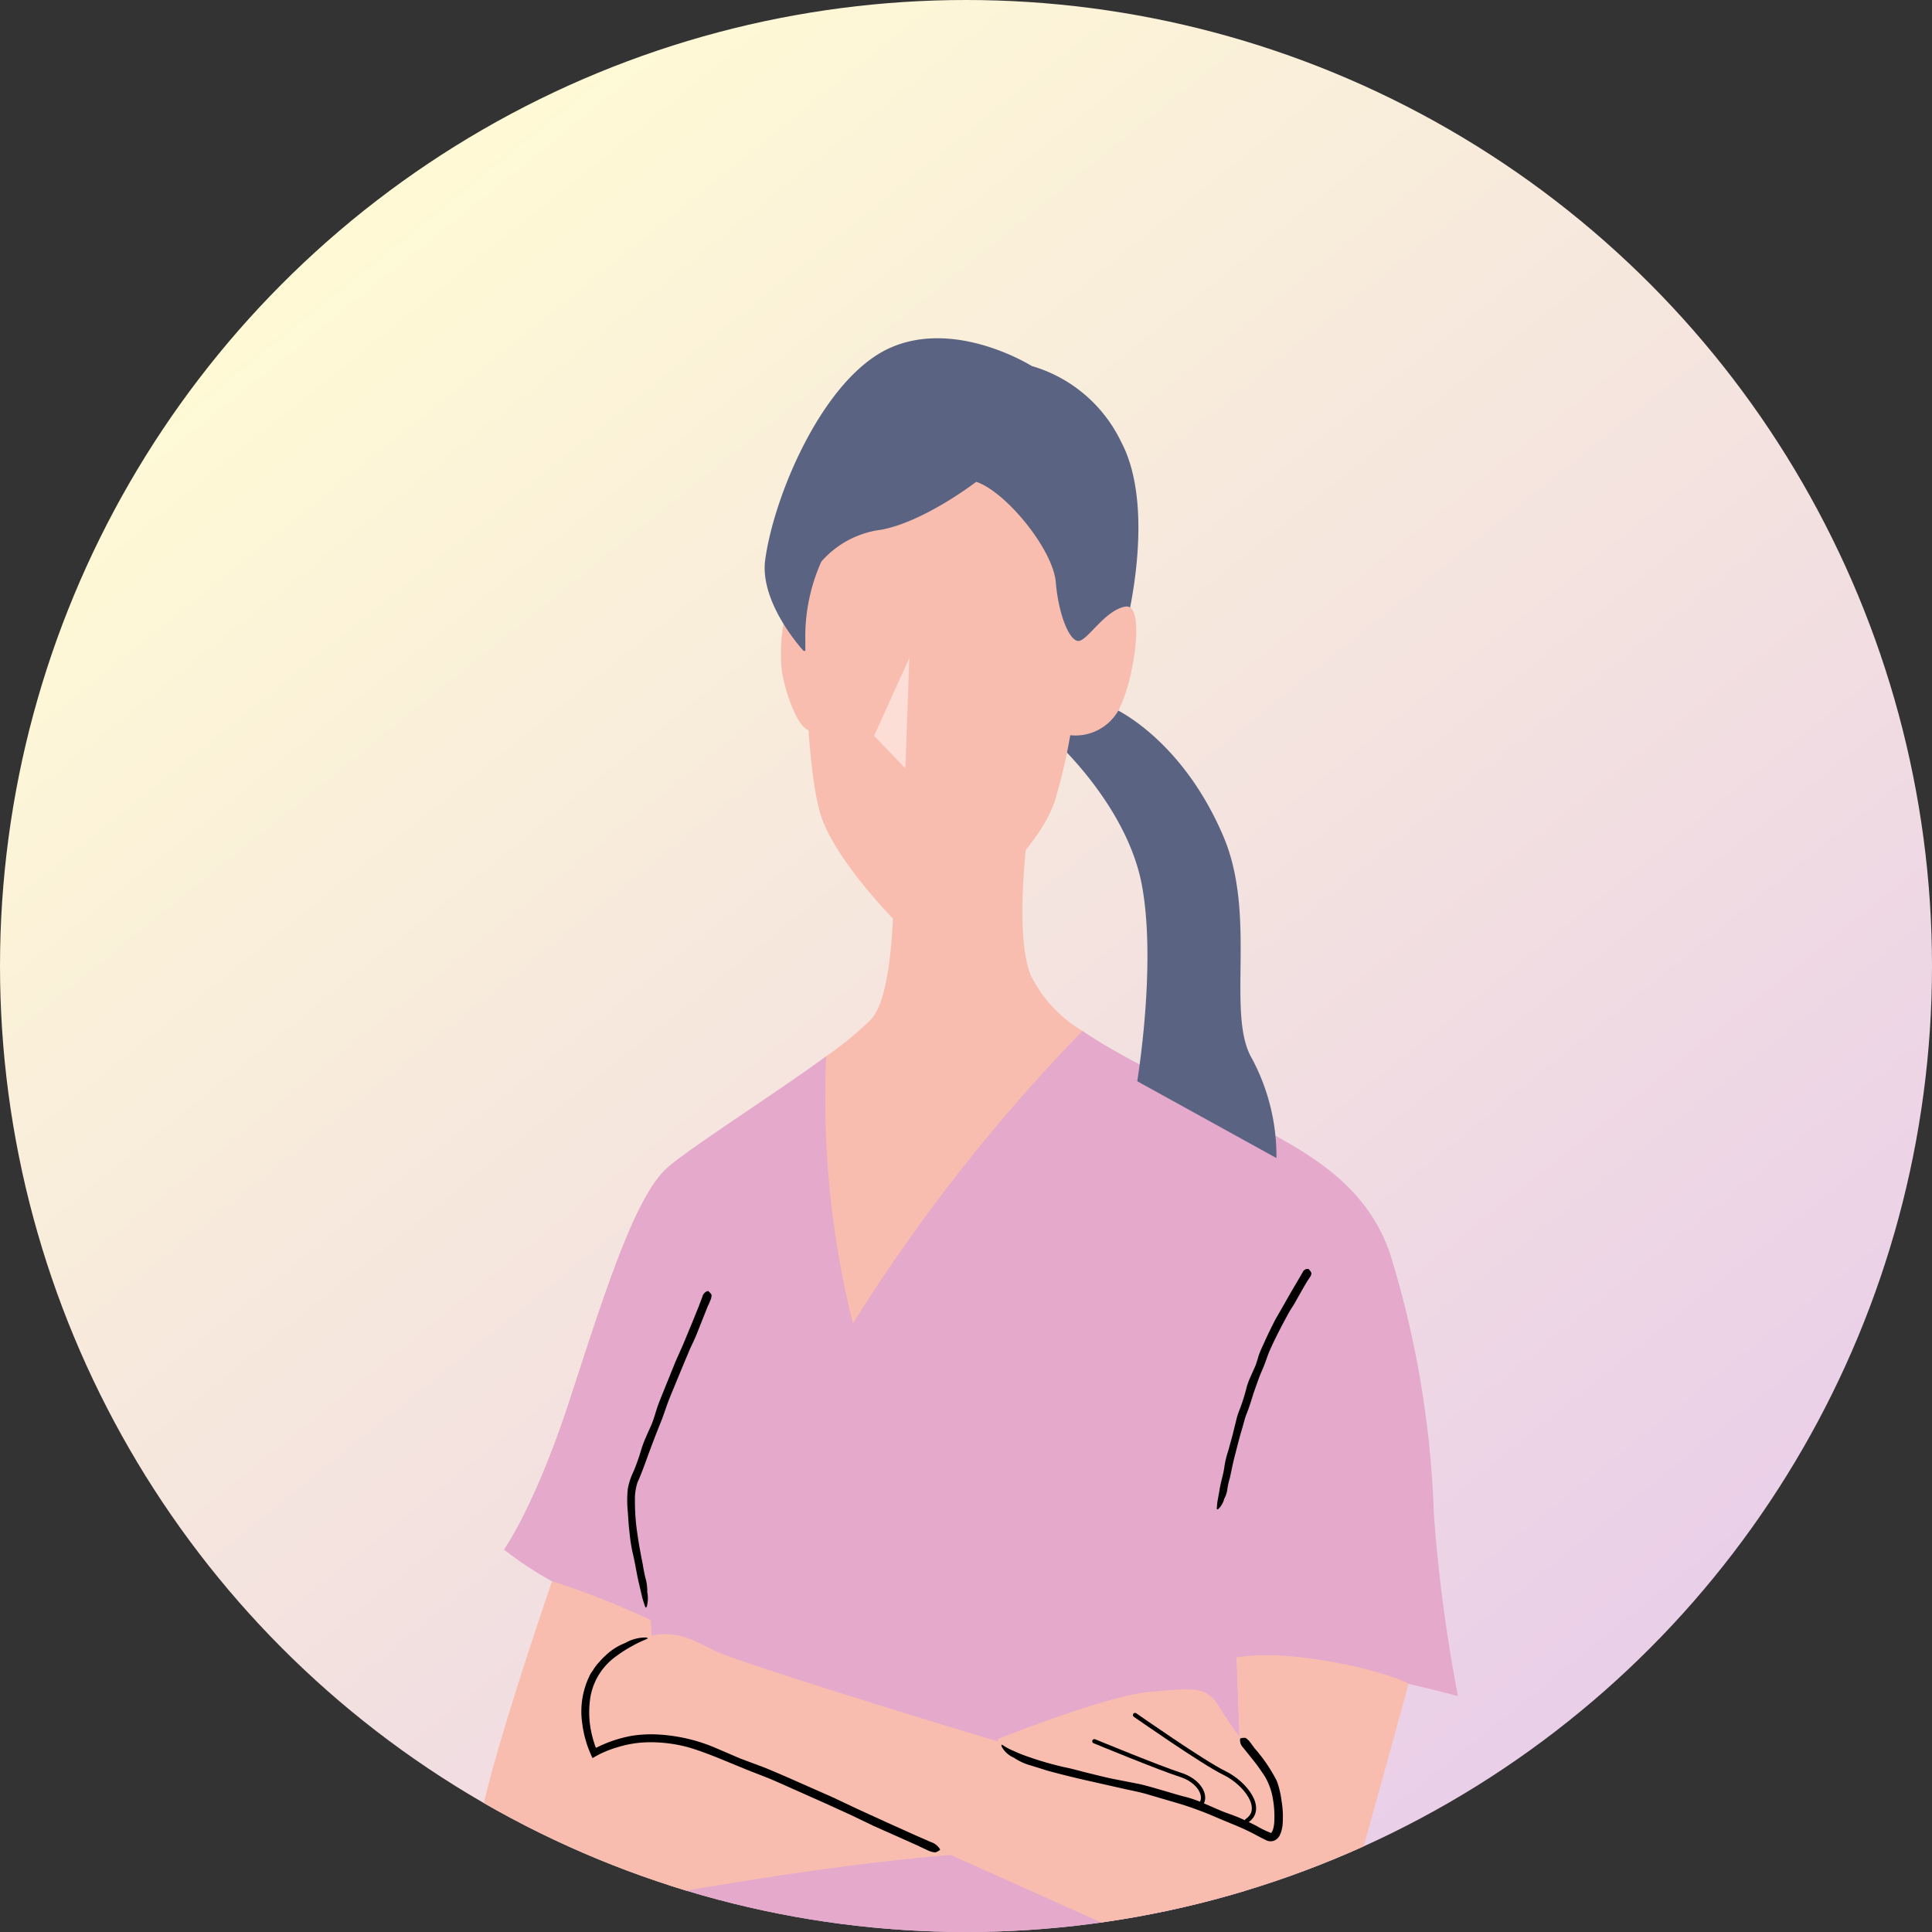 <svg xmlns="http://www.w3.org/2000/svg" xmlns:xlink="http://www.w3.org/1999/xlink" width="150" height="150" viewBox="0 0 150 150"><rect x="0" y="0" width="150" height="150" fill="#333333" stroke="none"/><defs><linearGradient id="a" x1="0.183" y1="0.117" x2="0.799" y2="0.882" gradientUnits="objectBoundingBox"><stop offset="0" stop-color="#95ddda"/><stop offset="1" stop-color="#ede2b2"/></linearGradient><linearGradient id="b" x1="0.183" y1="0.117" x2="0.799" y2="0.882" gradientUnits="objectBoundingBox"><stop offset="0" stop-color="#fffad5"/><stop offset="1" stop-color="#eacfe8"/></linearGradient><clipPath id="c"><circle cx="75" cy="75" r="75" transform="translate(722 6730)" fill="url(#a)"/></clipPath><clipPath id="d"><rect width="76.045" height="169.834" fill="none"/></clipPath><clipPath id="e"><rect width="76.044" height="169.834" fill="none"/></clipPath><clipPath id="f"><rect width="2.738" height="8.564" fill="none"/></clipPath></defs><g transform="translate(-722 -6730)"><circle cx="75" cy="75" r="75" transform="translate(722 6730)" fill="url(#b)"/><g clip-path="url(#c)"><g transform="translate(759.814 6758)"><g transform="translate(-0.673 -1.737)" clip-path="url(#d)"><g clip-path="url(#e)"><path d="M26.675,46.839c-4.233,3.086-10.612,7.122-12.36,8.676-2.528,2.247-4.938,9.992-7.6,18.135s-5.055,11.49-5.055,11.49a27.905,27.905,0,0,0,10.4,5.089l2.264,20.323s-1.076,35.1-1.076,49.139c0,0,9.806.651,20.193,1.009,6.319.217,12.855.326,17.527.114,12.355-.562,14.461-2.387,14.461-2.387s-3.931-24.148-6.037-41.838l-.843-23.073c6.739.141,17.175,3,17.175,3a121.568,121.568,0,0,1-1.872-14.18,76.757,76.757,0,0,0-3.369-20.078c-2.247-6.739-8.706-8.985-14.04-11.933-3.193-1.765-6.989-3.479-9.855-5.445Z" transform="translate(0.329 8.906)" fill="#e4a9cb"/><path d="M40.786,103.621c-1.354-.608-2.735-1.227-4.117-1.846-12.774,1.075-24.911,3.695-30.308,4.37-5.616.7-6.6-2.247-6.318-6.178C.282,96.634,4.455,84.221,5.719,80.52a63.924,63.924,0,0,1,7.662,3.021s.03.47.078,1.214c2.116-.488,3.611.563,5.117,1.266C20.682,87,49.042,95.9,58.167,97.862l1.128.207c-.212-5.8-.424-11.626-.424-11.626,4.352-.749,11.746,1.123,13.354,2.043-.731,2.665-4.467,16.28-5.352,19.063-.983,3.088-4.914,5.336-10.95,2.808-2.383-1-8.432-3.726-15.136-6.735" transform="translate(0 15.979)" fill="#f8bdaf"/><path d="M25.933,47.225a3.365,3.365,0,0,0,.4-.5c1.4-2.247,1.426-8.541,1.426-8.541l10.929-9.15s-1.825,10.531-.282,14.6a10.285,10.285,0,0,0,4.045,4.385A135.732,135.732,0,0,0,24.628,70.733a72.086,72.086,0,0,1-2.077-20.749,27.718,27.718,0,0,0,3.382-2.759" transform="translate(4.453 5.762)" fill="#f8bdaf"/><path d="M21.919,27.042c-.913.071-1.965-2.808-2.246-4.633a13.219,13.219,0,0,1,.21-4.071s1.825-2.574,3.09-.14-1.053,8.845-1.053,8.845" transform="translate(3.887 3.404)" fill="#f8bdaf"/><path d="M41.829,23.939s5.265,2.246,8.564,9.922c2.675,6.221.211,13.876,2.246,17.315a16.119,16.119,0,0,1,1.9,7.722l-10.81-5.967s1.5-8.985.374-15.163S37.407,26.56,37.407,26.56Z" transform="translate(7.424 4.751)" fill="#5a6382"/><path d="M46.578,22.442s2.434-9.126-.351-14.391a11.157,11.157,0,0,0-6.95-5.9S33.451-1.518,28.326.727s-9.009,11.255-9.735,16.45c-.472,3.383,2.972,7.09,2.972,7.09l20.334.421Z" transform="translate(3.681 0)" fill="#5a6382"/><path d="M22.421,15.5a14.291,14.291,0,0,0-1.24,6.154c0,3.791.28,10.249,1.123,13.268s4.353,6.879,5.476,8.073,3.37,1.544,6.318-.913,5.709-5.569,6.481-8.1a42.423,42.423,0,0,0,1.171-5.008A3.835,3.835,0,0,0,45.4,27.2c1.264-2.106,2.247-8.493.633-8.213s-2.949,2.668-3.65,2.668-1.545-2.036-1.756-4.563-3.86-7.021-6.177-7.792c0,0-4,3.088-7.372,3.72A7.385,7.385,0,0,0,22.421,15.5" transform="translate(4.203 1.845)" fill="#f8bdaf"/><g transform="translate(30.72 24.83)" opacity="0.5"><g clip-path="url(#f)"><path d="M28.371,20.718l-2.737,6.037,2.433,2.528Z" transform="translate(-25.633 -20.718)" fill="#fff"/></g></g><path d="M15.939,62.8l-.928,2.336c-.156.382-.346.75-.512,1.129-.2.472-.372.887-.554,1.319-.348.844-.7,1.693-1.035,2.512-.2.511-.366,1.038-.558,1.552-.2.5-.382.964-.575,1.448-.163.437-.325.868-.507,1.352-.256.72-.515,1.437-.828,2.138a4.177,4.177,0,0,0-.2,1.4,16.556,16.556,0,0,0,.193,2.607c.111.779.253,1.557.411,2.332.011.066.026.167.037.231.053.279.1.561.174.837A3.831,3.831,0,0,1,11.2,85.07a.575.575,0,0,0,.023.155,2.657,2.657,0,0,1-.048.961c0,.049-.058.087-.087.131a.929.929,0,0,1-.073-.141c-.076-.234-.156-.466-.217-.7-.073-.315-.138-.6-.212-.923-.21-.832-.316-1.685-.526-2.522a12.288,12.288,0,0,1-.231-1.5c-.071-.55-.1-1.107-.141-1.665a8.722,8.722,0,0,1,0-1.777,5.185,5.185,0,0,1,.447-1.357,16.251,16.251,0,0,0,.6-1.7,8.4,8.4,0,0,1,.373-.986c.165-.4.361-.784.512-1.185s.246-.79.384-1.18.3-.784.458-1.174c.312-.772.618-1.529.94-2.324l.569-1.279c.224-.54.43-1.037.641-1.542.192-.475.38-.937.567-1.4l.3-.791a.6.6,0,0,1,.393-.436c.02-.006.053-.017.064-.006a1.034,1.034,0,0,1,.243.273c.035.074-.011.2-.022.31a.1.1,0,0,1-.012.03l-.2.478Z" transform="translate(1.913 12.246)"/><path d="M54.9,61.18c-.333.551-.647,1.117-.964,1.681-.153.279-.344.538-.5.816l-.526.973c-.318.626-.642,1.248-.923,1.89-.179.387-.3.8-.457,1.195-.144.375-.319.737-.454,1.116-.119.334-.235.662-.373,1.053-.179.564-.343,1.131-.569,1.68-.141.366-.224.753-.337,1.129-.2.658-.363,1.329-.536,1.994-.163.594-.272,1.2-.407,1.8l-.05.175a6.373,6.373,0,0,0-.139.648,2.18,2.18,0,0,1-.246.8.391.391,0,0,0-.035.117,1.71,1.71,0,0,1-.4.658c-.024.034-.086.042-.131.062a.641.641,0,0,1-.014-.125c.018-.191.032-.382.062-.57.047-.252.085-.46.135-.725.085-.664.322-1.294.4-1.961a7.469,7.469,0,0,1,.282-1.146l.342-1.244c.09-.362.234-.948.324-1.312.092-.349.235-.682.355-1.021a13.552,13.552,0,0,0,.409-1.354,5.219,5.219,0,0,1,.278-.777c.122-.274.29-.65.41-.92.119-.3.189-.62.3-.924s.259-.6.393-.9c.265-.6.558-1.182.852-1.764.149-.258.384-.668.546-.948.231-.409.435-.766.645-1.135l.6-1.02.334-.573a.422.422,0,0,1,.405-.256c.02,0,.052,0,.061.012a1.318,1.318,0,0,1,.206.283c.028.068-.025.161-.042.241a.046.046,0,0,1-.013.02l-.218.334Z" transform="translate(9.493 11.965)"/><path d="M32.918,100.383,29.363,98.8l-1.728-.831-2.013-.918L21.78,95.34C21,95,20.2,94.711,19.408,94.39l-2.227-.914c-.69-.272-1.389-.535-2.083-.748a11.213,11.213,0,0,0-3.39-.421,8.6,8.6,0,0,0-2.242.385q-.412.122-.808.279l-.389.169c-.183.08-.491.255-.733.392-.147-.307-.309-.709-.385-.926-.068-.194-.127-.392-.181-.59A8.673,8.673,0,0,1,6.733,90.8a6.33,6.33,0,0,1,.659-3.827l.222-.325a3.119,3.119,0,0,1,.436-.563,4.515,4.515,0,0,1,.493-.511A4.517,4.517,0,0,1,10,84.626a1.851,1.851,0,0,0,.222-.114,3.246,3.246,0,0,1,1.437-.344c.074-.006.127.041.188.064-.071.035-.138.077-.211.105a8.685,8.685,0,0,0-1,.483,9.741,9.741,0,0,0-1.209.766,4.926,4.926,0,0,0-2.039,3.126,7.442,7.442,0,0,0-.043,2.249,8.414,8.414,0,0,0,.209,1.017c.042.168.1.332.151.5a.939.939,0,0,0,.11.258l.2-.1a10.024,10.024,0,0,1,2.6-.84,9.948,9.948,0,0,1,2.193-.084A13.129,13.129,0,0,1,17.18,92.78l1.837.789c.518.193,1.257.47,1.8.671.6.241,1.2.5,1.8.761l3.545,1.564,1.955.924,2.35,1.073,2.131.961,1.2.524a1.257,1.257,0,0,1,.7.536c.011.024.034.061.019.071a.961.961,0,0,1-.362.2,1.652,1.652,0,0,1-.455-.1.3.3,0,0,1-.046-.019l-.73-.339Z" transform="translate(1.325 16.703)"/><path d="M33.682,91.37s8.424-3.37,11.793-3.65,4.349-.47,5.336,1.123c1.825,2.949,3.09,4.072,3.931,5.476s1.264,5.476-.28,4.633a43.282,43.282,0,0,0-9.266-3.65c-3.931-.983-12.074-2.526-11.512-3.931" transform="translate(6.679 17.371)" fill="#f8bdaf"/><path d="M53.5,91.433a12.287,12.287,0,0,1,1.768,2.586,7.123,7.123,0,0,1,.364,1.524,7.6,7.6,0,0,1,.089,1.8,2.441,2.441,0,0,1-.229.9.849.849,0,0,1-.417.4.745.745,0,0,1-.58,0c-.579-.265-.982-.52-1.494-.759-.594-.29-1.212-.529-1.822-.784-.575-.24-1.146-.494-1.728-.715-.539-.206-1.086-.4-1.636-.569l-2.633-.773c-.584-.17-1.19-.282-1.788-.416l-3.156-.711c-.941-.219-1.882-.451-2.819-.709l-.273-.089-1-.31a4.274,4.274,0,0,1-1.219-.549,1.03,1.03,0,0,0-.173-.092,1.96,1.96,0,0,1-.846-.811c-.032-.048-.013-.109-.014-.161a1.244,1.244,0,0,1,.159.082,4.021,4.021,0,0,0,.745.391,9.962,9.962,0,0,0,1.035.423,25.209,25.209,0,0,0,2.957.86c.591.115,1.176.291,1.767.434.646.157,1.29.324,1.94.461l2.052.4c.544.12,1.085.28,1.624.436.708.2,1.4.425,2.116.6a9.663,9.663,0,0,1,1.209.427l1.437.623c.464.192.947.339,1.409.538s.929.425,1.385.658a6.716,6.716,0,0,0,1.087.523c.012.032.117-.126.169-.314a2.84,2.84,0,0,0,.089-.656,7.787,7.787,0,0,0-.1-1.6,5.018,5.018,0,0,0-.621-1.789A15.912,15.912,0,0,0,53.3,92.235c-.211-.264-.409-.509-.641-.8a.808.808,0,0,1-.243-.656c0-.024.007-.061.024-.064a.976.976,0,0,1,.378-.042c.087.017.193.145.29.224a.281.281,0,0,1,.023.03l.375.5Z" transform="translate(6.724 17.993)"/><path d="M39.906,90.89s5.171,2.13,6.668,2.6,2.083,1.661,1.616,2.27" transform="translate(7.919 18.037)" fill="none" stroke="#000" stroke-linecap="round" stroke-linejoin="round" stroke-width="0.332"/><path d="M42.541,89.191s5.289,3.7,6.926,4.493,3.159,2.784,1.756,3.72" transform="translate(8.442 17.7)" fill="none" stroke="#000" stroke-linecap="round" stroke-linejoin="round" stroke-width="0.332"/></g></g></g></g></g></svg>